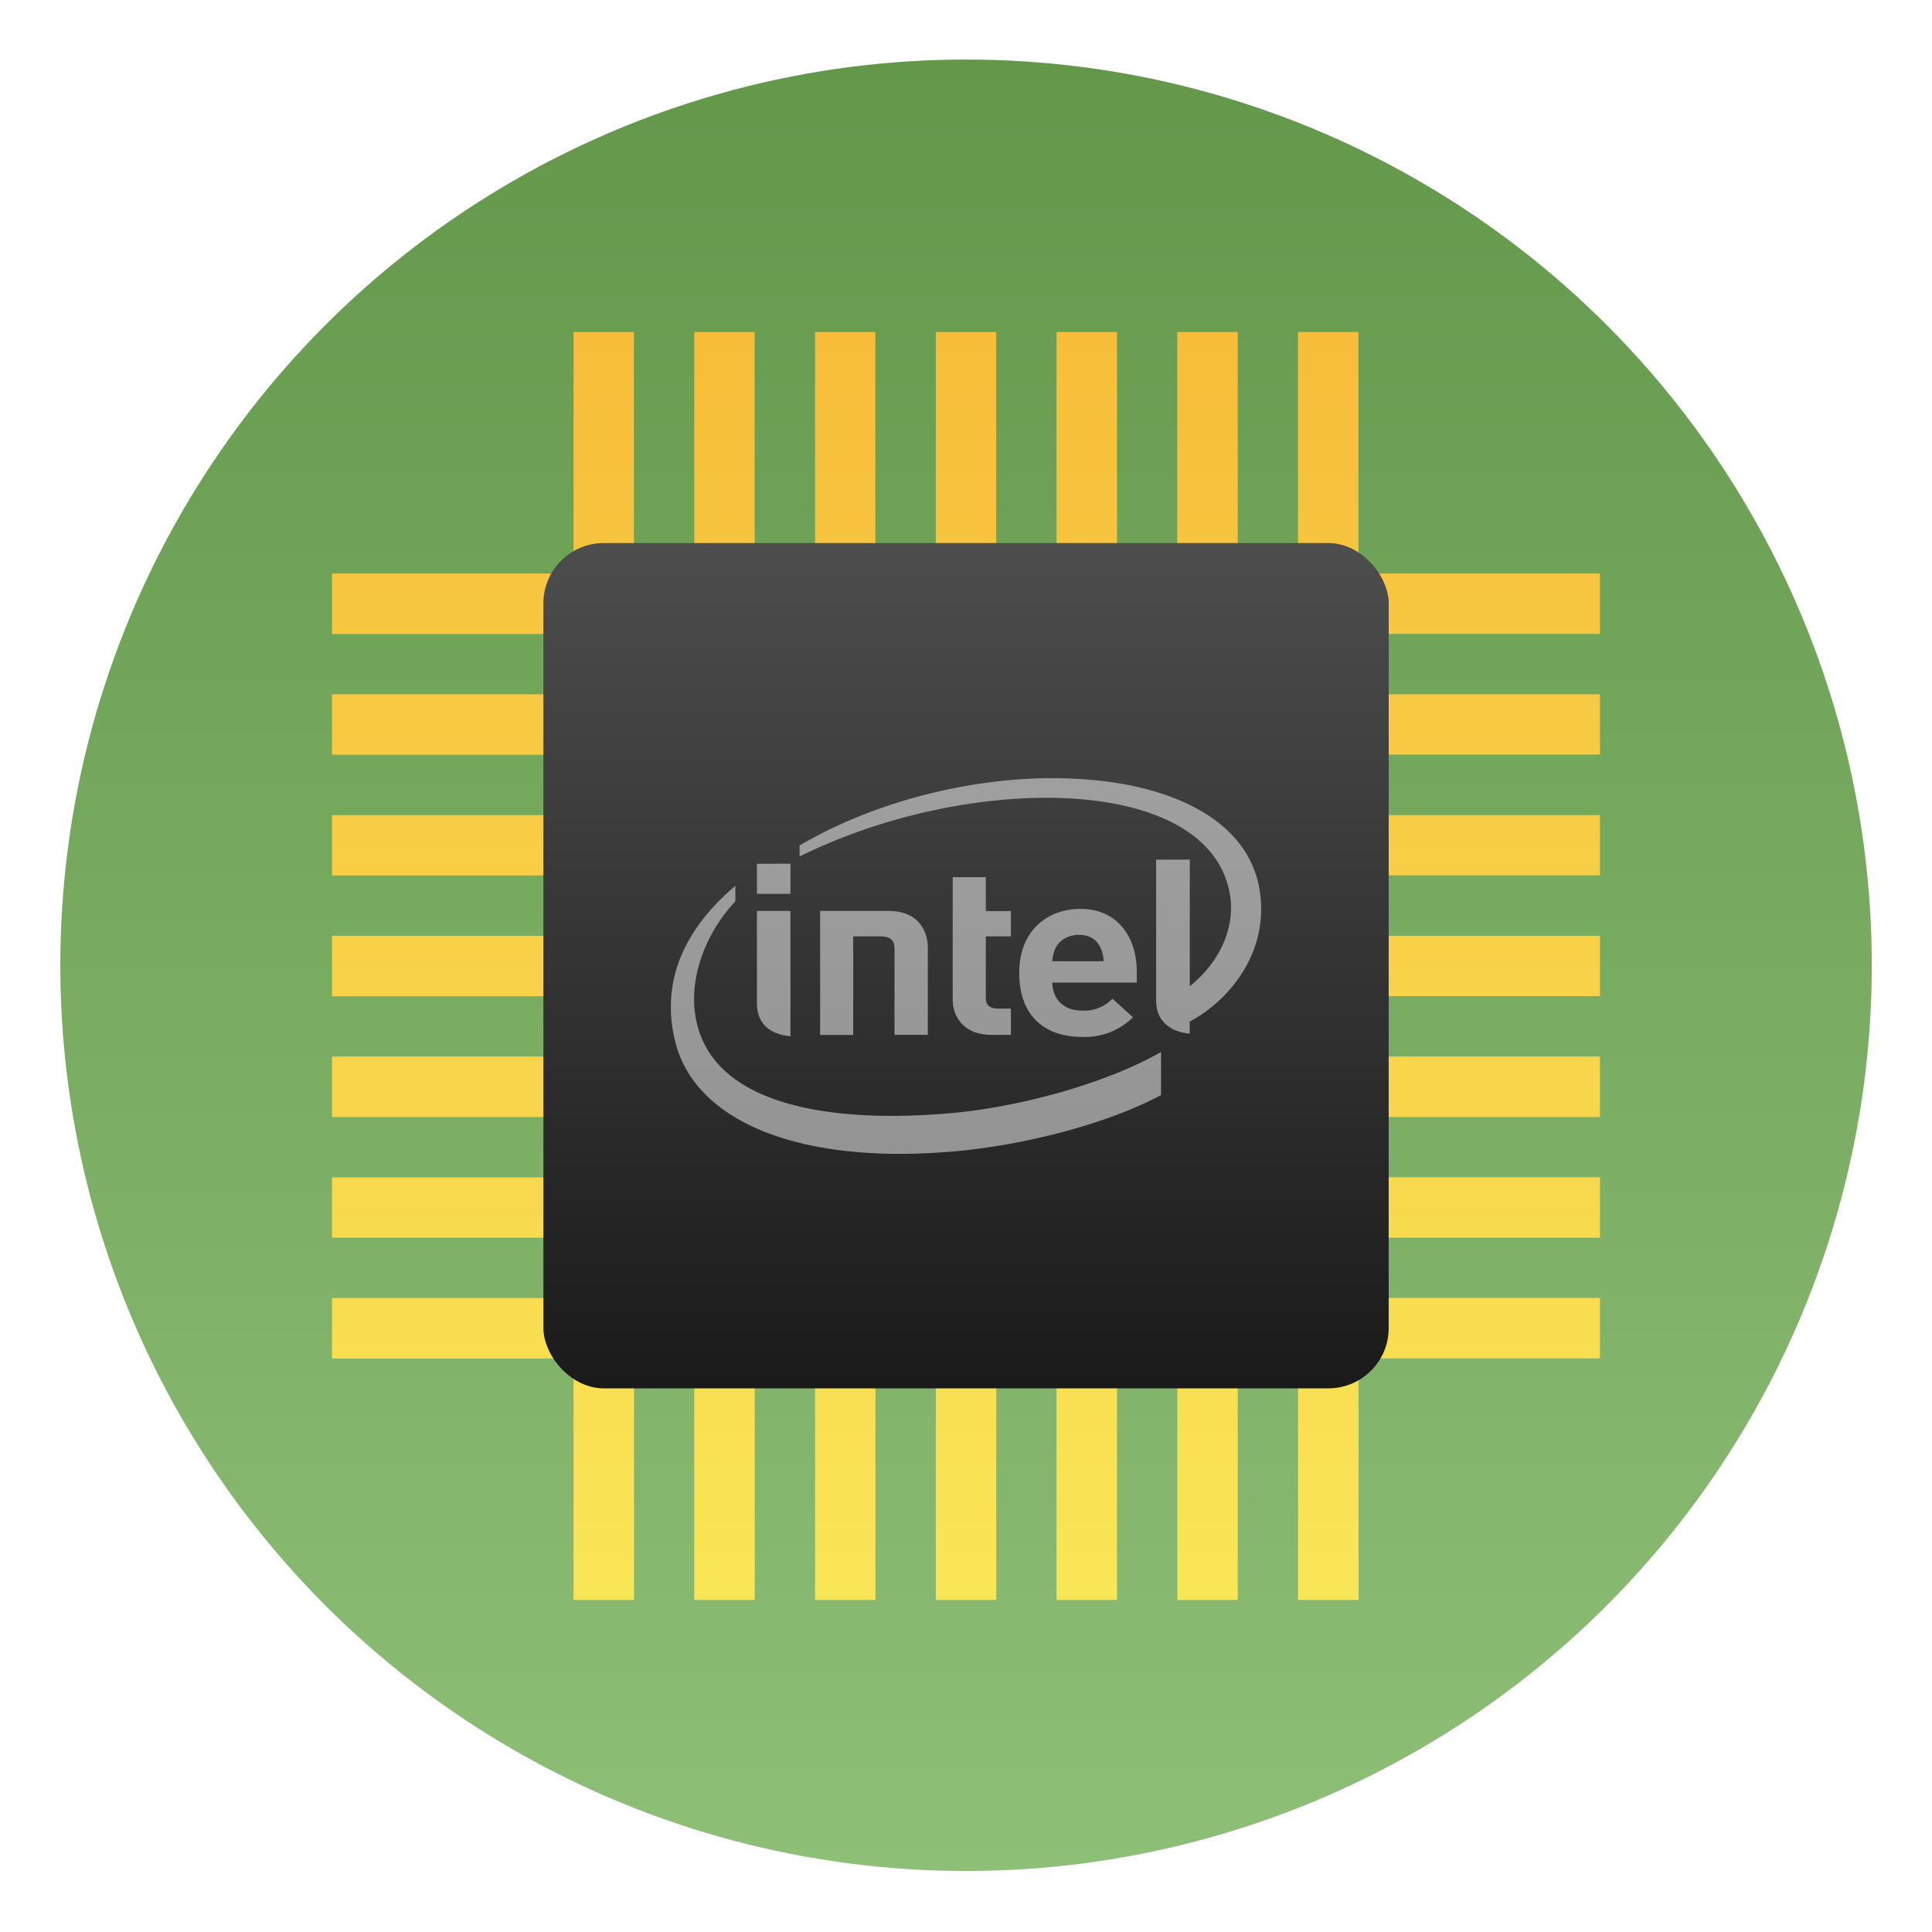 <svg xmlns="http://www.w3.org/2000/svg" width="64" height="64" viewBox="0 0 16.933 16.933"><defs><linearGradient id="e" x1="167.59" x2="167.59" y1="196.38" y2="206.55" gradientTransform="matrix(.81 0 0 .729 -127.27 -138.39)" gradientUnits="userSpaceOnUse"><stop offset="0" stop-color="#4d4d4d"/><stop offset="1" stop-color="#1a1a1a"/></linearGradient><linearGradient id="b" x1="8.467" x2="8.467" y1="280.6" y2="296.47" gradientTransform="translate(0 -280.07)" gradientUnits="userSpaceOnUse"><stop offset="0" stop-color="#63984b"/><stop offset="1" stop-color="#8dbf76"/></linearGradient><linearGradient id="c" x1="32" x2="32" y1="11" y2="53" gradientTransform="scale(.265)" gradientUnits="userSpaceOnUse"><stop offset="0" stop-color="#f7bd39"/><stop offset="1" stop-color="#f9e657"/></linearGradient><filter id="a" width="1.072" height="1.072" x="-.036" y="-.036" color-interpolation-filters="sRGB"><feGaussianBlur stdDeviation=".238"/></filter><filter id="d" width="1.12" height="1.12" x="-.06" y="-.06" color-interpolation-filters="sRGB"><feGaussianBlur stdDeviation=".185"/></filter></defs><circle cx="8.467" cy="8.46" r="7.938" fill-rule="evenodd" filter="url(#a)" opacity=".25" style="paint-order:stroke fill markers"/><circle cx="8.467" cy="8.46" r="7.938" fill="url(#b)" fill-rule="evenodd" style="paint-order:stroke fill markers"/><path fill="url(#c)" d="M5.027 2.91v2.117H2.91v.53h2.117v.528H2.91v.53h2.117v.529H2.91v.529h2.117v.529H2.91v.53h2.117v.528H2.91v.53h2.117v.529H2.91v.529h2.117v.529H2.91v.53h2.117v2.116h.53v-2.117h.528v2.117h.53v-2.117h.529v2.117h.529v-2.117h.529v2.117h.53v-2.117h.528v2.117h.53v-2.117h.529v2.117h.529v-2.117h.529v2.117h.53v-2.117h2.116v-.53h-2.117v-.528h2.117v-.53h-2.117V9.79h2.117v-.53h-2.117v-.529h2.117v-.529h-2.117v-.53h2.117v-.528h-2.117v-.53h2.117v-.529h-2.117v-.529h2.117v-.529h-2.117V2.91h-.53v2.117h-.528V2.91h-.53v2.117H9.79V2.91h-.53v2.117h-.529V2.91h-.529v2.117h-.53V2.91h-.528v2.117h-.53V2.91h-.529v2.117h-.529V2.91zm.53 2.646h.528v.53h-.529zm1.057 0h.53v.53h-.53zm1.059 0h.529v.53h-.53zm1.058 0h.53v.53h-.53zm1.058 0h.53v.53h-.53zm1.059 0h.529v.53h-.53zM5.556 6.615h.53v.529h-.53zm1.058 0h.53v.529h-.53zm1.059 0h.529v.529h-.53zm1.058 0h.53v.529h-.53zm1.058 0h.53v.529h-.53zm1.059 0h.529v.529h-.53zM5.556 7.673h.53v.529h-.53zm1.058 0h.53v.529h-.53zm1.059 0h.529v.529h-.53zm1.058 0h.529v.529h-.53zm1.058 0h.53v.529h-.53zm1.058 0h.53v.529h-.53zM5.556 8.73h.529v.53h-.53zm1.058 0h.53v.53h-.53zm1.058 0h.53v.53h-.53zm1.059 0h.529v.53h-.53zm1.058 0h.53v.53h-.53zm1.058 0h.53v.53h-.53zM5.556 9.79h.529v.53h-.53zm1.058 0h.53v.53h-.53zm1.058 0h.53v.53h-.53zm1.059 0h.529v.53h-.53zm1.058 0h.53v.53h-.53zm1.058 0h.53v.53h-.53zm-5.291 1.059h.529v.529h-.53zm1.058 0h.53v.529h-.53zm1.058 0h.53v.529h-.53zm1.059 0h.529v.529h-.53zm1.058 0h.529v.529h-.53zm1.058 0h.53v.529h-.53z"/><rect width="7.408" height="7.408" x="4.763" y="4.76" fill-rule="evenodd" filter="url(#d)" opacity=".5" rx=".529" ry=".529"/><rect width="7.408" height="7.408" x="4.763" y="4.76" fill="url(#e)" fill-rule="evenodd" rx=".529" ry=".529"/><path fill="#fff" d="M9.18 6.82c-.72.01-1.524.21-2.172.59v.097c1.48-.735 3.579-.73 3.77.322.054.296-.085.601-.35.815v-1.11h-.295v1.234c0 .103.04.196.142.248v.006l.005-.002q.058.03.147.04v-.106c.382-.205.718-.657.604-1.2-.137-.642-.925-.945-1.85-.933zm-2.546.751v.263h.294V7.57zm1.716.117V8.76c0 .154.1.31.338.31h.172v-.23h-.118q-.104-.002-.102-.098v-.535h.22v-.222h-.22v-.297zm-1.905.076c-.43.363-.662.823-.527 1.365.171.696 1.085 1.09 2.48.959.553-.052 1.276-.223 1.778-.49V9.22c-.456.263-1.21.48-1.84.536-1.021.091-2.086-.052-2.236-.823-.074-.38.107-.783.345-1.033zm3.028.202c-.306 0-.54.202-.54.56 0 .418.268.562.547.562a.6.6 0 0 0 .45-.172l-.18-.163a.34.34 0 0 1-.268.104c-.164 0-.258-.104-.258-.245h.739v-.098c0-.311-.179-.548-.49-.548m-2.839.018v.807c0 .145.074.271.294.291V7.984zm.554 0v1.087h.29v-.864h.241c.086 0 .121.039.121.103v.76h.292v-.76c0-.155-.087-.326-.343-.326zm2.272.21c.15 0 .207.113.213.231h-.45a.3.3 0 0 1 .03-.118c.031-.065.108-.114.207-.114z" opacity=".5"/></svg>